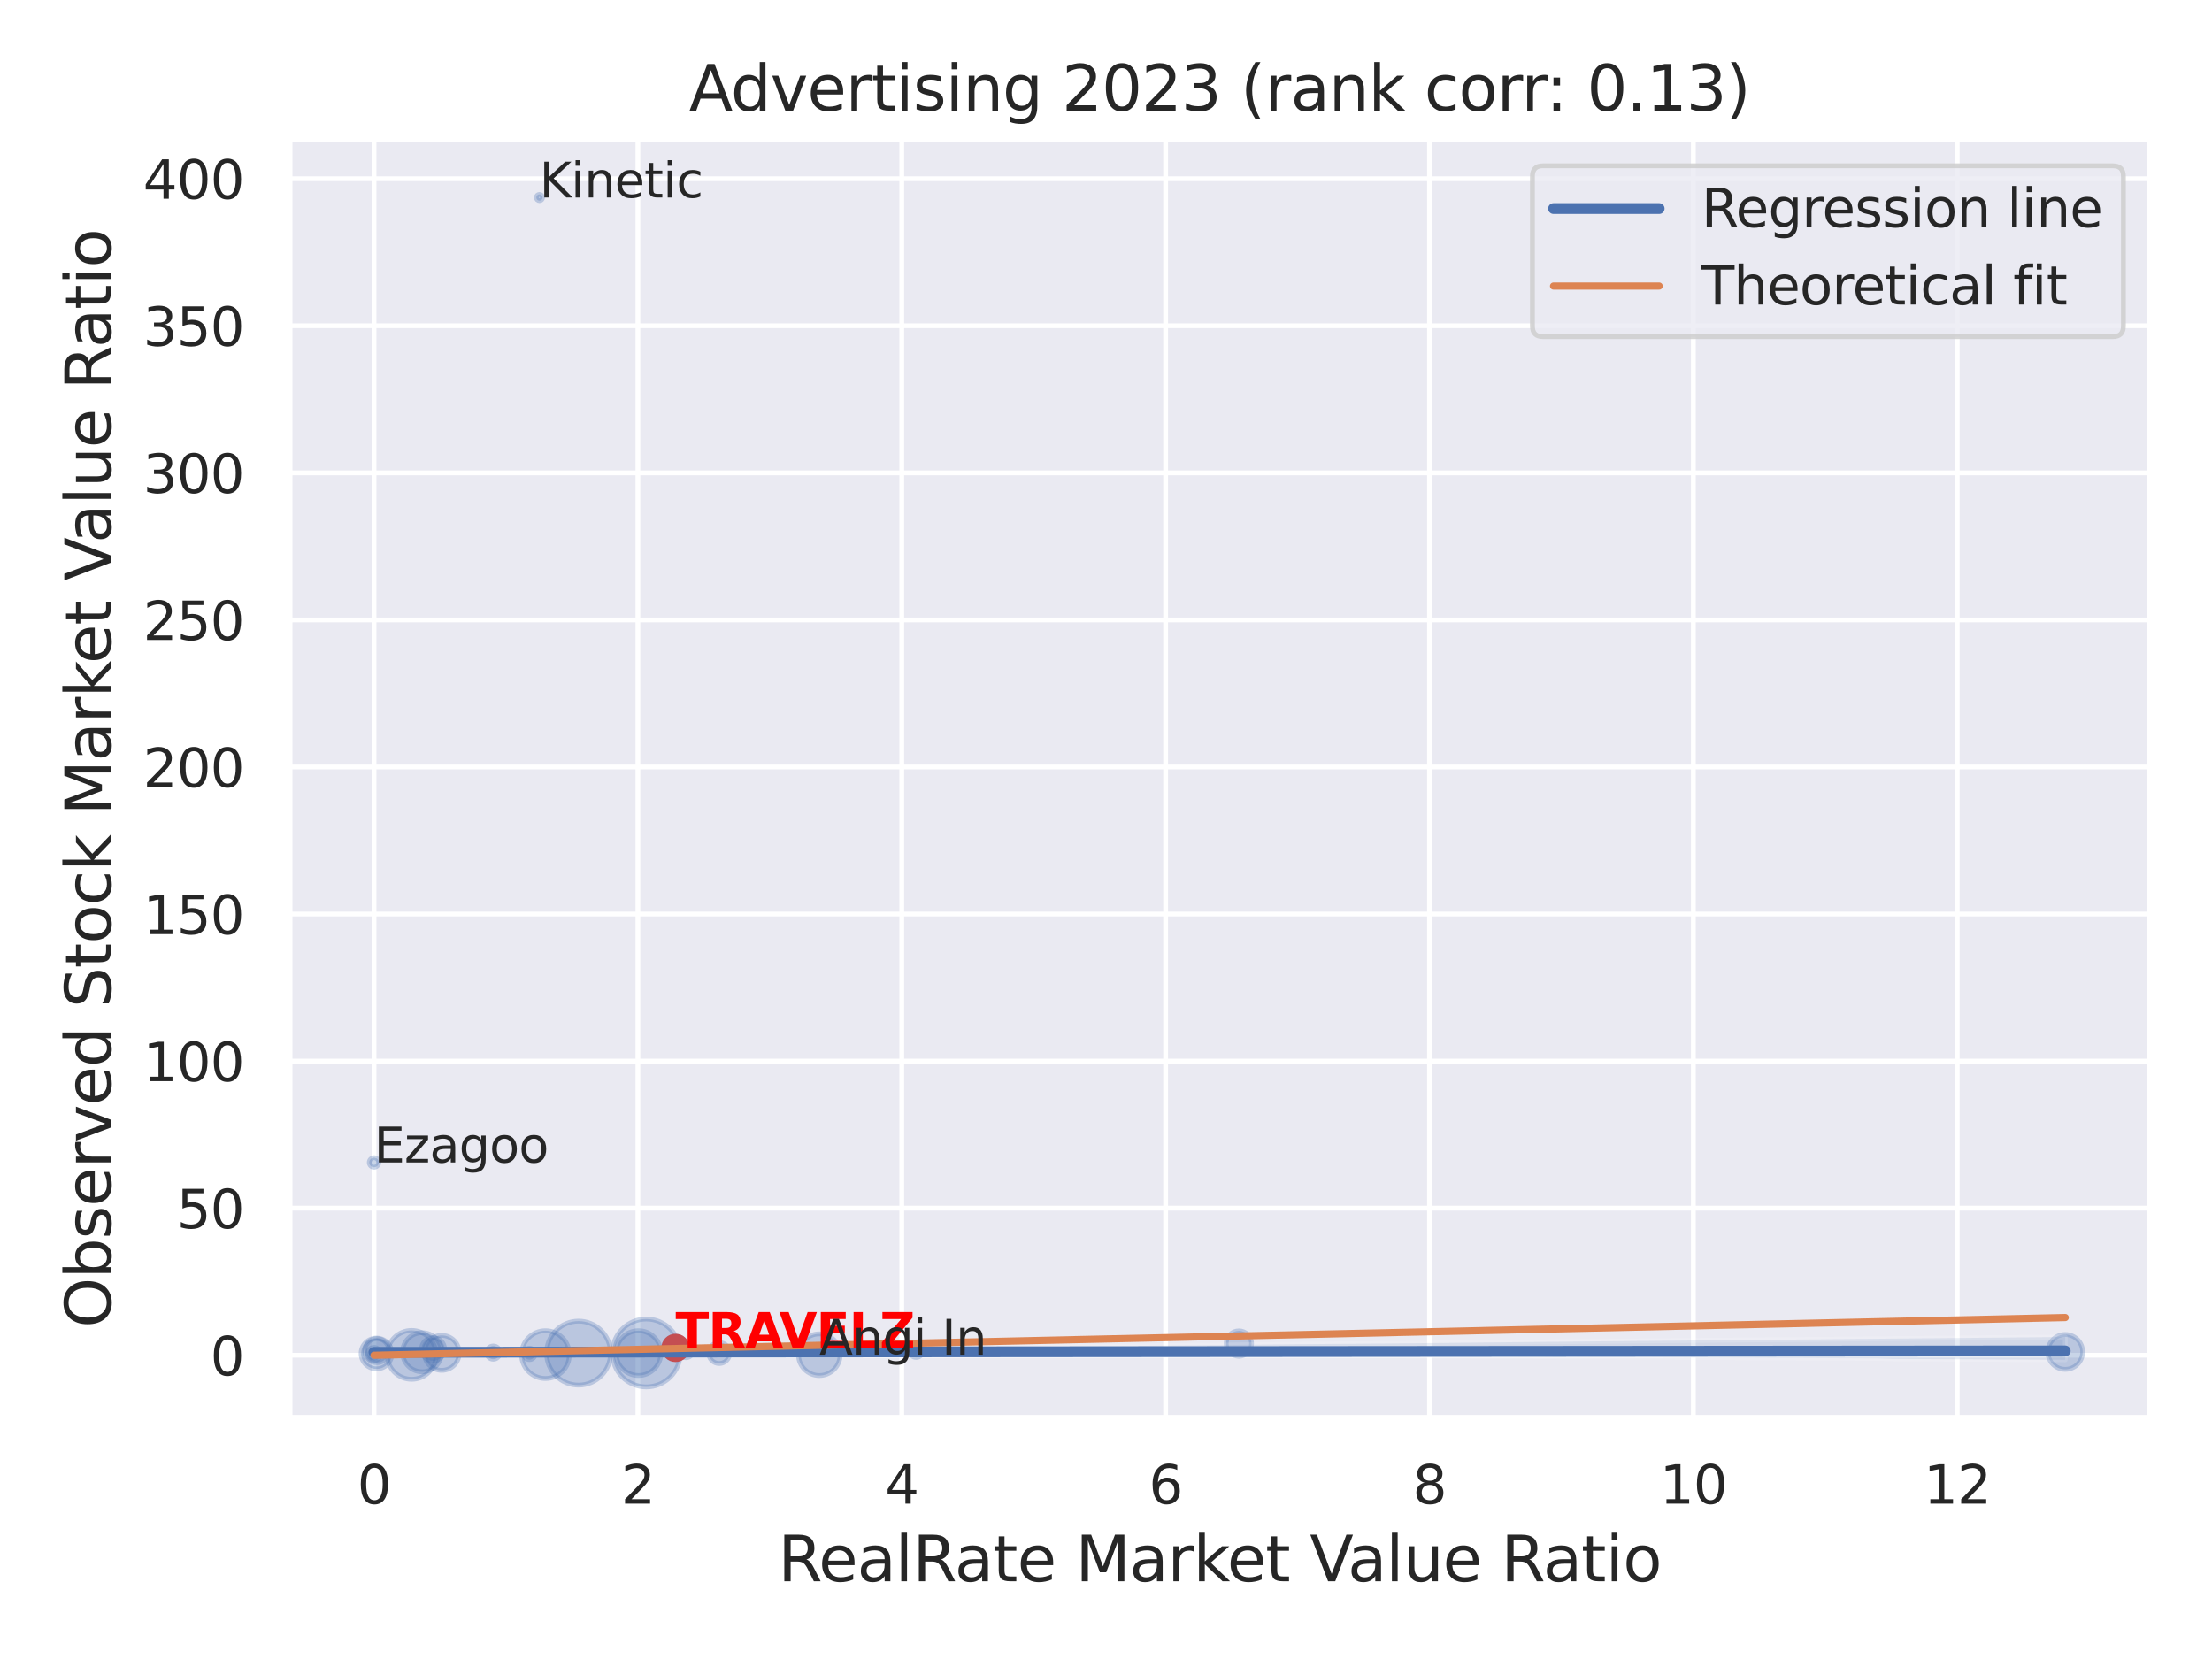 <?xml version="1.0" encoding="utf-8" standalone="no"?>
<!DOCTYPE svg PUBLIC "-//W3C//DTD SVG 1.1//EN"
  "http://www.w3.org/Graphics/SVG/1.1/DTD/svg11.dtd">
<svg xmlns:xlink="http://www.w3.org/1999/xlink" width="460.8pt" height="345.6pt" viewBox="0 0 460.8 345.6" xmlns="http://www.w3.org/2000/svg" version="1.1">
 <defs>
  <style type="text/css">*{stroke-linejoin: round; stroke-linecap: butt}</style>
 </defs>
 <g id="figure_1">
  <g id="patch_1">
   <path d="M 0 345.6 
L 460.8 345.6 
L 460.8 0 
L 0 0 
z
" style="fill: #ffffff"/>
  </g>
  <g id="axes_1">
   <g id="patch_2">
    <path d="M 60.3 295.38 
L 447.84 295.38 
L 447.84 29.04 
L 60.3 29.04 
z
" style="fill: #eaeaf2"/>
   </g>
   <g id="matplotlib.axis_1">
    <g id="xtick_1">
     <g id="line2d_1">
      <path d="M 77.915 295.38 
L 77.915 29.04 
" clip-path="url(#p6644c47c08)" style="fill: none; stroke: #ffffff; stroke-linecap: round"/>
     </g>
     <g id="text_1">
      <!-- 0 -->
      <g style="fill: #262626" transform="translate(74.416 313.238) scale(0.11 -0.11)">
       <defs>
        <path id="DejaVuSans-30" d="M 2034 4250 
Q 1547 4250 1301 3770 
Q 1056 3291 1056 2328 
Q 1056 1369 1301 889 
Q 1547 409 2034 409 
Q 2525 409 2770 889 
Q 3016 1369 3016 2328 
Q 3016 3291 2770 3770 
Q 2525 4250 2034 4250 
z
M 2034 4750 
Q 2819 4750 3233 4129 
Q 3647 3509 3647 2328 
Q 3647 1150 3233 529 
Q 2819 -91 2034 -91 
Q 1250 -91 836 529 
Q 422 1150 422 2328 
Q 422 3509 836 4129 
Q 1250 4750 2034 4750 
z
" transform="scale(0.016)"/>
       </defs>
       <use xlink:href="#DejaVuSans-30"/>
      </g>
     </g>
    </g>
    <g id="xtick_2">
     <g id="line2d_2">
      <path d="M 132.884 295.38 
L 132.884 29.04 
" clip-path="url(#p6644c47c08)" style="fill: none; stroke: #ffffff; stroke-linecap: round"/>
     </g>
     <g id="text_2">
      <!-- 2 -->
      <g style="fill: #262626" transform="translate(129.384 313.238) scale(0.11 -0.11)">
       <defs>
        <path id="DejaVuSans-32" d="M 1228 531 
L 3431 531 
L 3431 0 
L 469 0 
L 469 531 
Q 828 903 1448 1529 
Q 2069 2156 2228 2338 
Q 2531 2678 2651 2914 
Q 2772 3150 2772 3378 
Q 2772 3750 2511 3984 
Q 2250 4219 1831 4219 
Q 1534 4219 1204 4116 
Q 875 4013 500 3803 
L 500 4441 
Q 881 4594 1212 4672 
Q 1544 4750 1819 4750 
Q 2544 4750 2975 4387 
Q 3406 4025 3406 3419 
Q 3406 3131 3298 2873 
Q 3191 2616 2906 2266 
Q 2828 2175 2409 1742 
Q 1991 1309 1228 531 
z
" transform="scale(0.016)"/>
       </defs>
       <use xlink:href="#DejaVuSans-32"/>
      </g>
     </g>
    </g>
    <g id="xtick_3">
     <g id="line2d_3">
      <path d="M 187.852 295.38 
L 187.852 29.04 
" clip-path="url(#p6644c47c08)" style="fill: none; stroke: #ffffff; stroke-linecap: round"/>
     </g>
     <g id="text_3">
      <!-- 4 -->
      <g style="fill: #262626" transform="translate(184.353 313.238) scale(0.11 -0.11)">
       <defs>
        <path id="DejaVuSans-34" d="M 2419 4116 
L 825 1625 
L 2419 1625 
L 2419 4116 
z
M 2253 4666 
L 3047 4666 
L 3047 1625 
L 3713 1625 
L 3713 1100 
L 3047 1100 
L 3047 0 
L 2419 0 
L 2419 1100 
L 313 1100 
L 313 1709 
L 2253 4666 
z
" transform="scale(0.016)"/>
       </defs>
       <use xlink:href="#DejaVuSans-34"/>
      </g>
     </g>
    </g>
    <g id="xtick_4">
     <g id="line2d_4">
      <path d="M 242.82 295.38 
L 242.82 29.04 
" clip-path="url(#p6644c47c08)" style="fill: none; stroke: #ffffff; stroke-linecap: round"/>
     </g>
     <g id="text_4">
      <!-- 6 -->
      <g style="fill: #262626" transform="translate(239.321 313.238) scale(0.11 -0.11)">
       <defs>
        <path id="DejaVuSans-36" d="M 2113 2584 
Q 1688 2584 1439 2293 
Q 1191 2003 1191 1497 
Q 1191 994 1439 701 
Q 1688 409 2113 409 
Q 2538 409 2786 701 
Q 3034 994 3034 1497 
Q 3034 2003 2786 2293 
Q 2538 2584 2113 2584 
z
M 3366 4563 
L 3366 3988 
Q 3128 4100 2886 4159 
Q 2644 4219 2406 4219 
Q 1781 4219 1451 3797 
Q 1122 3375 1075 2522 
Q 1259 2794 1537 2939 
Q 1816 3084 2150 3084 
Q 2853 3084 3261 2657 
Q 3669 2231 3669 1497 
Q 3669 778 3244 343 
Q 2819 -91 2113 -91 
Q 1303 -91 875 529 
Q 447 1150 447 2328 
Q 447 3434 972 4092 
Q 1497 4750 2381 4750 
Q 2619 4750 2861 4703 
Q 3103 4656 3366 4563 
z
" transform="scale(0.016)"/>
       </defs>
       <use xlink:href="#DejaVuSans-36"/>
      </g>
     </g>
    </g>
    <g id="xtick_5">
     <g id="line2d_5">
      <path d="M 297.789 295.38 
L 297.789 29.04 
" clip-path="url(#p6644c47c08)" style="fill: none; stroke: #ffffff; stroke-linecap: round"/>
     </g>
     <g id="text_5">
      <!-- 8 -->
      <g style="fill: #262626" transform="translate(294.289 313.238) scale(0.11 -0.11)">
       <defs>
        <path id="DejaVuSans-38" d="M 2034 2216 
Q 1584 2216 1326 1975 
Q 1069 1734 1069 1313 
Q 1069 891 1326 650 
Q 1584 409 2034 409 
Q 2484 409 2743 651 
Q 3003 894 3003 1313 
Q 3003 1734 2745 1975 
Q 2488 2216 2034 2216 
z
M 1403 2484 
Q 997 2584 770 2862 
Q 544 3141 544 3541 
Q 544 4100 942 4425 
Q 1341 4750 2034 4750 
Q 2731 4750 3128 4425 
Q 3525 4100 3525 3541 
Q 3525 3141 3298 2862 
Q 3072 2584 2669 2484 
Q 3125 2378 3379 2068 
Q 3634 1759 3634 1313 
Q 3634 634 3220 271 
Q 2806 -91 2034 -91 
Q 1263 -91 848 271 
Q 434 634 434 1313 
Q 434 1759 690 2068 
Q 947 2378 1403 2484 
z
M 1172 3481 
Q 1172 3119 1398 2916 
Q 1625 2713 2034 2713 
Q 2441 2713 2670 2916 
Q 2900 3119 2900 3481 
Q 2900 3844 2670 4047 
Q 2441 4250 2034 4250 
Q 1625 4250 1398 4047 
Q 1172 3844 1172 3481 
z
" transform="scale(0.016)"/>
       </defs>
       <use xlink:href="#DejaVuSans-38"/>
      </g>
     </g>
    </g>
    <g id="xtick_6">
     <g id="line2d_6">
      <path d="M 352.757 295.38 
L 352.757 29.04 
" clip-path="url(#p6644c47c08)" style="fill: none; stroke: #ffffff; stroke-linecap: round"/>
     </g>
     <g id="text_6">
      <!-- 10 -->
      <g style="fill: #262626" transform="translate(345.758 313.238) scale(0.11 -0.11)">
       <defs>
        <path id="DejaVuSans-31" d="M 794 531 
L 1825 531 
L 1825 4091 
L 703 3866 
L 703 4441 
L 1819 4666 
L 2450 4666 
L 2450 531 
L 3481 531 
L 3481 0 
L 794 0 
L 794 531 
z
" transform="scale(0.016)"/>
       </defs>
       <use xlink:href="#DejaVuSans-31"/>
       <use xlink:href="#DejaVuSans-30" x="63.623"/>
      </g>
     </g>
    </g>
    <g id="xtick_7">
     <g id="line2d_7">
      <path d="M 407.725 295.38 
L 407.725 29.04 
" clip-path="url(#p6644c47c08)" style="fill: none; stroke: #ffffff; stroke-linecap: round"/>
     </g>
     <g id="text_7">
      <!-- 12 -->
      <g style="fill: #262626" transform="translate(400.726 313.238) scale(0.11 -0.11)">
       <use xlink:href="#DejaVuSans-31"/>
       <use xlink:href="#DejaVuSans-32" x="63.623"/>
      </g>
     </g>
    </g>
    <g id="text_8">
     <!-- RealRate Market Value Ratio -->
     <g style="fill: #262626" transform="translate(162.084 329.404) scale(0.13 -0.13)">
      <defs>
       <path id="DejaVuSans-52" d="M 2841 2188 
Q 3044 2119 3236 1894 
Q 3428 1669 3622 1275 
L 4263 0 
L 3584 0 
L 2988 1197 
Q 2756 1666 2539 1819 
Q 2322 1972 1947 1972 
L 1259 1972 
L 1259 0 
L 628 0 
L 628 4666 
L 2053 4666 
Q 2853 4666 3247 4331 
Q 3641 3997 3641 3322 
Q 3641 2881 3436 2590 
Q 3231 2300 2841 2188 
z
M 1259 4147 
L 1259 2491 
L 2053 2491 
Q 2509 2491 2742 2702 
Q 2975 2913 2975 3322 
Q 2975 3731 2742 3939 
Q 2509 4147 2053 4147 
L 1259 4147 
z
" transform="scale(0.016)"/>
       <path id="DejaVuSans-65" d="M 3597 1894 
L 3597 1613 
L 953 1613 
Q 991 1019 1311 708 
Q 1631 397 2203 397 
Q 2534 397 2845 478 
Q 3156 559 3463 722 
L 3463 178 
Q 3153 47 2828 -22 
Q 2503 -91 2169 -91 
Q 1331 -91 842 396 
Q 353 884 353 1716 
Q 353 2575 817 3079 
Q 1281 3584 2069 3584 
Q 2775 3584 3186 3129 
Q 3597 2675 3597 1894 
z
M 3022 2063 
Q 3016 2534 2758 2815 
Q 2500 3097 2075 3097 
Q 1594 3097 1305 2825 
Q 1016 2553 972 2059 
L 3022 2063 
z
" transform="scale(0.016)"/>
       <path id="DejaVuSans-61" d="M 2194 1759 
Q 1497 1759 1228 1600 
Q 959 1441 959 1056 
Q 959 750 1161 570 
Q 1363 391 1709 391 
Q 2188 391 2477 730 
Q 2766 1069 2766 1631 
L 2766 1759 
L 2194 1759 
z
M 3341 1997 
L 3341 0 
L 2766 0 
L 2766 531 
Q 2569 213 2275 61 
Q 1981 -91 1556 -91 
Q 1019 -91 701 211 
Q 384 513 384 1019 
Q 384 1609 779 1909 
Q 1175 2209 1959 2209 
L 2766 2209 
L 2766 2266 
Q 2766 2663 2505 2880 
Q 2244 3097 1772 3097 
Q 1472 3097 1187 3025 
Q 903 2953 641 2809 
L 641 3341 
Q 956 3463 1253 3523 
Q 1550 3584 1831 3584 
Q 2591 3584 2966 3190 
Q 3341 2797 3341 1997 
z
" transform="scale(0.016)"/>
       <path id="DejaVuSans-6c" d="M 603 4863 
L 1178 4863 
L 1178 0 
L 603 0 
L 603 4863 
z
" transform="scale(0.016)"/>
       <path id="DejaVuSans-74" d="M 1172 4494 
L 1172 3500 
L 2356 3500 
L 2356 3053 
L 1172 3053 
L 1172 1153 
Q 1172 725 1289 603 
Q 1406 481 1766 481 
L 2356 481 
L 2356 0 
L 1766 0 
Q 1100 0 847 248 
Q 594 497 594 1153 
L 594 3053 
L 172 3053 
L 172 3500 
L 594 3500 
L 594 4494 
L 1172 4494 
z
" transform="scale(0.016)"/>
       <path id="DejaVuSans-20" transform="scale(0.016)"/>
       <path id="DejaVuSans-4d" d="M 628 4666 
L 1569 4666 
L 2759 1491 
L 3956 4666 
L 4897 4666 
L 4897 0 
L 4281 0 
L 4281 4097 
L 3078 897 
L 2444 897 
L 1241 4097 
L 1241 0 
L 628 0 
L 628 4666 
z
" transform="scale(0.016)"/>
       <path id="DejaVuSans-72" d="M 2631 2963 
Q 2534 3019 2420 3045 
Q 2306 3072 2169 3072 
Q 1681 3072 1420 2755 
Q 1159 2438 1159 1844 
L 1159 0 
L 581 0 
L 581 3500 
L 1159 3500 
L 1159 2956 
Q 1341 3275 1631 3429 
Q 1922 3584 2338 3584 
Q 2397 3584 2469 3576 
Q 2541 3569 2628 3553 
L 2631 2963 
z
" transform="scale(0.016)"/>
       <path id="DejaVuSans-6b" d="M 581 4863 
L 1159 4863 
L 1159 1991 
L 2875 3500 
L 3609 3500 
L 1753 1863 
L 3688 0 
L 2938 0 
L 1159 1709 
L 1159 0 
L 581 0 
L 581 4863 
z
" transform="scale(0.016)"/>
       <path id="DejaVuSans-56" d="M 1831 0 
L 50 4666 
L 709 4666 
L 2188 738 
L 3669 4666 
L 4325 4666 
L 2547 0 
L 1831 0 
z
" transform="scale(0.016)"/>
       <path id="DejaVuSans-75" d="M 544 1381 
L 544 3500 
L 1119 3500 
L 1119 1403 
Q 1119 906 1312 657 
Q 1506 409 1894 409 
Q 2359 409 2629 706 
Q 2900 1003 2900 1516 
L 2900 3500 
L 3475 3500 
L 3475 0 
L 2900 0 
L 2900 538 
Q 2691 219 2414 64 
Q 2138 -91 1772 -91 
Q 1169 -91 856 284 
Q 544 659 544 1381 
z
M 1991 3584 
L 1991 3584 
z
" transform="scale(0.016)"/>
       <path id="DejaVuSans-69" d="M 603 3500 
L 1178 3500 
L 1178 0 
L 603 0 
L 603 3500 
z
M 603 4863 
L 1178 4863 
L 1178 4134 
L 603 4134 
L 603 4863 
z
" transform="scale(0.016)"/>
       <path id="DejaVuSans-6f" d="M 1959 3097 
Q 1497 3097 1228 2736 
Q 959 2375 959 1747 
Q 959 1119 1226 758 
Q 1494 397 1959 397 
Q 2419 397 2687 759 
Q 2956 1122 2956 1747 
Q 2956 2369 2687 2733 
Q 2419 3097 1959 3097 
z
M 1959 3584 
Q 2709 3584 3137 3096 
Q 3566 2609 3566 1747 
Q 3566 888 3137 398 
Q 2709 -91 1959 -91 
Q 1206 -91 779 398 
Q 353 888 353 1747 
Q 353 2609 779 3096 
Q 1206 3584 1959 3584 
z
" transform="scale(0.016)"/>
      </defs>
      <use xlink:href="#DejaVuSans-52"/>
      <use xlink:href="#DejaVuSans-65" x="64.982"/>
      <use xlink:href="#DejaVuSans-61" x="126.506"/>
      <use xlink:href="#DejaVuSans-6c" x="187.785"/>
      <use xlink:href="#DejaVuSans-52" x="215.568"/>
      <use xlink:href="#DejaVuSans-61" x="282.801"/>
      <use xlink:href="#DejaVuSans-74" x="344.08"/>
      <use xlink:href="#DejaVuSans-65" x="383.289"/>
      <use xlink:href="#DejaVuSans-20" x="444.812"/>
      <use xlink:href="#DejaVuSans-4d" x="476.6"/>
      <use xlink:href="#DejaVuSans-61" x="562.879"/>
      <use xlink:href="#DejaVuSans-72" x="624.158"/>
      <use xlink:href="#DejaVuSans-6b" x="665.271"/>
      <use xlink:href="#DejaVuSans-65" x="719.557"/>
      <use xlink:href="#DejaVuSans-74" x="781.08"/>
      <use xlink:href="#DejaVuSans-20" x="820.289"/>
      <use xlink:href="#DejaVuSans-56" x="852.076"/>
      <use xlink:href="#DejaVuSans-61" x="912.734"/>
      <use xlink:href="#DejaVuSans-6c" x="974.014"/>
      <use xlink:href="#DejaVuSans-75" x="1001.797"/>
      <use xlink:href="#DejaVuSans-65" x="1065.176"/>
      <use xlink:href="#DejaVuSans-20" x="1126.699"/>
      <use xlink:href="#DejaVuSans-52" x="1158.486"/>
      <use xlink:href="#DejaVuSans-61" x="1225.719"/>
      <use xlink:href="#DejaVuSans-74" x="1286.998"/>
      <use xlink:href="#DejaVuSans-69" x="1326.207"/>
      <use xlink:href="#DejaVuSans-6f" x="1353.99"/>
     </g>
    </g>
   </g>
   <g id="matplotlib.axis_2">
    <g id="ytick_1">
     <g id="line2d_8">
      <path d="M 60.3 282.323 
L 447.84 282.323 
" clip-path="url(#p6644c47c08)" style="fill: none; stroke: #ffffff; stroke-linecap: round"/>
     </g>
     <g id="text_9">
      <!-- 0 -->
      <g style="fill: #262626" transform="translate(43.801 286.502) scale(0.11 -0.11)">
       <use xlink:href="#DejaVuSans-30"/>
      </g>
     </g>
    </g>
    <g id="ytick_2">
     <g id="line2d_9">
      <path d="M 60.3 251.685 
L 447.84 251.685 
" clip-path="url(#p6644c47c08)" style="fill: none; stroke: #ffffff; stroke-linecap: round"/>
     </g>
     <g id="text_10">
      <!-- 50 -->
      <g style="fill: #262626" transform="translate(36.803 255.865) scale(0.11 -0.11)">
       <defs>
        <path id="DejaVuSans-35" d="M 691 4666 
L 3169 4666 
L 3169 4134 
L 1269 4134 
L 1269 2991 
Q 1406 3038 1543 3061 
Q 1681 3084 1819 3084 
Q 2600 3084 3056 2656 
Q 3513 2228 3513 1497 
Q 3513 744 3044 326 
Q 2575 -91 1722 -91 
Q 1428 -91 1123 -41 
Q 819 9 494 109 
L 494 744 
Q 775 591 1075 516 
Q 1375 441 1709 441 
Q 2250 441 2565 725 
Q 2881 1009 2881 1497 
Q 2881 1984 2565 2268 
Q 2250 2553 1709 2553 
Q 1456 2553 1204 2497 
Q 953 2441 691 2322 
L 691 4666 
z
" transform="scale(0.016)"/>
       </defs>
       <use xlink:href="#DejaVuSans-35"/>
       <use xlink:href="#DejaVuSans-30" x="63.623"/>
      </g>
     </g>
    </g>
    <g id="ytick_3">
     <g id="line2d_10">
      <path d="M 60.3 221.048 
L 447.84 221.048 
" clip-path="url(#p6644c47c08)" style="fill: none; stroke: #ffffff; stroke-linecap: round"/>
     </g>
     <g id="text_11">
      <!-- 100 -->
      <g style="fill: #262626" transform="translate(29.804 225.227) scale(0.11 -0.11)">
       <use xlink:href="#DejaVuSans-31"/>
       <use xlink:href="#DejaVuSans-30" x="63.623"/>
       <use xlink:href="#DejaVuSans-30" x="127.246"/>
      </g>
     </g>
    </g>
    <g id="ytick_4">
     <g id="line2d_11">
      <path d="M 60.3 190.411 
L 447.84 190.411 
" clip-path="url(#p6644c47c08)" style="fill: none; stroke: #ffffff; stroke-linecap: round"/>
     </g>
     <g id="text_12">
      <!-- 150 -->
      <g style="fill: #262626" transform="translate(29.804 194.59) scale(0.11 -0.11)">
       <use xlink:href="#DejaVuSans-31"/>
       <use xlink:href="#DejaVuSans-35" x="63.623"/>
       <use xlink:href="#DejaVuSans-30" x="127.246"/>
      </g>
     </g>
    </g>
    <g id="ytick_5">
     <g id="line2d_12">
      <path d="M 60.3 159.774 
L 447.84 159.774 
" clip-path="url(#p6644c47c08)" style="fill: none; stroke: #ffffff; stroke-linecap: round"/>
     </g>
     <g id="text_13">
      <!-- 200 -->
      <g style="fill: #262626" transform="translate(29.804 163.953) scale(0.11 -0.11)">
       <use xlink:href="#DejaVuSans-32"/>
       <use xlink:href="#DejaVuSans-30" x="63.623"/>
       <use xlink:href="#DejaVuSans-30" x="127.246"/>
      </g>
     </g>
    </g>
    <g id="ytick_6">
     <g id="line2d_13">
      <path d="M 60.3 129.137 
L 447.84 129.137 
" clip-path="url(#p6644c47c08)" style="fill: none; stroke: #ffffff; stroke-linecap: round"/>
     </g>
     <g id="text_14">
      <!-- 250 -->
      <g style="fill: #262626" transform="translate(29.804 133.316) scale(0.11 -0.11)">
       <use xlink:href="#DejaVuSans-32"/>
       <use xlink:href="#DejaVuSans-35" x="63.623"/>
       <use xlink:href="#DejaVuSans-30" x="127.246"/>
      </g>
     </g>
    </g>
    <g id="ytick_7">
     <g id="line2d_14">
      <path d="M 60.3 98.499 
L 447.84 98.499 
" clip-path="url(#p6644c47c08)" style="fill: none; stroke: #ffffff; stroke-linecap: round"/>
     </g>
     <g id="text_15">
      <!-- 300 -->
      <g style="fill: #262626" transform="translate(29.804 102.679) scale(0.11 -0.11)">
       <defs>
        <path id="DejaVuSans-33" d="M 2597 2516 
Q 3050 2419 3304 2112 
Q 3559 1806 3559 1356 
Q 3559 666 3084 287 
Q 2609 -91 1734 -91 
Q 1441 -91 1130 -33 
Q 819 25 488 141 
L 488 750 
Q 750 597 1062 519 
Q 1375 441 1716 441 
Q 2309 441 2620 675 
Q 2931 909 2931 1356 
Q 2931 1769 2642 2001 
Q 2353 2234 1838 2234 
L 1294 2234 
L 1294 2753 
L 1863 2753 
Q 2328 2753 2575 2939 
Q 2822 3125 2822 3475 
Q 2822 3834 2567 4026 
Q 2313 4219 1838 4219 
Q 1578 4219 1281 4162 
Q 984 4106 628 3988 
L 628 4550 
Q 988 4650 1302 4700 
Q 1616 4750 1894 4750 
Q 2613 4750 3031 4423 
Q 3450 4097 3450 3541 
Q 3450 3153 3228 2886 
Q 3006 2619 2597 2516 
z
" transform="scale(0.016)"/>
       </defs>
       <use xlink:href="#DejaVuSans-33"/>
       <use xlink:href="#DejaVuSans-30" x="63.623"/>
       <use xlink:href="#DejaVuSans-30" x="127.246"/>
      </g>
     </g>
    </g>
    <g id="ytick_8">
     <g id="line2d_15">
      <path d="M 60.3 67.862 
L 447.84 67.862 
" clip-path="url(#p6644c47c08)" style="fill: none; stroke: #ffffff; stroke-linecap: round"/>
     </g>
     <g id="text_16">
      <!-- 350 -->
      <g style="fill: #262626" transform="translate(29.804 72.041) scale(0.11 -0.11)">
       <use xlink:href="#DejaVuSans-33"/>
       <use xlink:href="#DejaVuSans-35" x="63.623"/>
       <use xlink:href="#DejaVuSans-30" x="127.246"/>
      </g>
     </g>
    </g>
    <g id="ytick_9">
     <g id="line2d_16">
      <path d="M 60.3 37.225 
L 447.84 37.225 
" clip-path="url(#p6644c47c08)" style="fill: none; stroke: #ffffff; stroke-linecap: round"/>
     </g>
     <g id="text_17">
      <!-- 400 -->
      <g style="fill: #262626" transform="translate(29.804 41.404) scale(0.11 -0.11)">
       <use xlink:href="#DejaVuSans-34"/>
       <use xlink:href="#DejaVuSans-30" x="63.623"/>
       <use xlink:href="#DejaVuSans-30" x="127.246"/>
      </g>
     </g>
    </g>
    <g id="text_18">
     <!-- Observed Stock Market Value Ratio -->
     <g style="fill: #262626" transform="translate(23.1 276.612) rotate(-90) scale(0.13 -0.13)">
      <defs>
       <path id="DejaVuSans-4f" d="M 2522 4238 
Q 1834 4238 1429 3725 
Q 1025 3213 1025 2328 
Q 1025 1447 1429 934 
Q 1834 422 2522 422 
Q 3209 422 3611 934 
Q 4013 1447 4013 2328 
Q 4013 3213 3611 3725 
Q 3209 4238 2522 4238 
z
M 2522 4750 
Q 3503 4750 4090 4092 
Q 4678 3434 4678 2328 
Q 4678 1225 4090 567 
Q 3503 -91 2522 -91 
Q 1538 -91 948 565 
Q 359 1222 359 2328 
Q 359 3434 948 4092 
Q 1538 4750 2522 4750 
z
" transform="scale(0.016)"/>
       <path id="DejaVuSans-62" d="M 3116 1747 
Q 3116 2381 2855 2742 
Q 2594 3103 2138 3103 
Q 1681 3103 1420 2742 
Q 1159 2381 1159 1747 
Q 1159 1113 1420 752 
Q 1681 391 2138 391 
Q 2594 391 2855 752 
Q 3116 1113 3116 1747 
z
M 1159 2969 
Q 1341 3281 1617 3432 
Q 1894 3584 2278 3584 
Q 2916 3584 3314 3078 
Q 3713 2572 3713 1747 
Q 3713 922 3314 415 
Q 2916 -91 2278 -91 
Q 1894 -91 1617 61 
Q 1341 213 1159 525 
L 1159 0 
L 581 0 
L 581 4863 
L 1159 4863 
L 1159 2969 
z
" transform="scale(0.016)"/>
       <path id="DejaVuSans-73" d="M 2834 3397 
L 2834 2853 
Q 2591 2978 2328 3040 
Q 2066 3103 1784 3103 
Q 1356 3103 1142 2972 
Q 928 2841 928 2578 
Q 928 2378 1081 2264 
Q 1234 2150 1697 2047 
L 1894 2003 
Q 2506 1872 2764 1633 
Q 3022 1394 3022 966 
Q 3022 478 2636 193 
Q 2250 -91 1575 -91 
Q 1294 -91 989 -36 
Q 684 19 347 128 
L 347 722 
Q 666 556 975 473 
Q 1284 391 1588 391 
Q 1994 391 2212 530 
Q 2431 669 2431 922 
Q 2431 1156 2273 1281 
Q 2116 1406 1581 1522 
L 1381 1569 
Q 847 1681 609 1914 
Q 372 2147 372 2553 
Q 372 3047 722 3315 
Q 1072 3584 1716 3584 
Q 2034 3584 2315 3537 
Q 2597 3491 2834 3397 
z
" transform="scale(0.016)"/>
       <path id="DejaVuSans-76" d="M 191 3500 
L 800 3500 
L 1894 563 
L 2988 3500 
L 3597 3500 
L 2284 0 
L 1503 0 
L 191 3500 
z
" transform="scale(0.016)"/>
       <path id="DejaVuSans-64" d="M 2906 2969 
L 2906 4863 
L 3481 4863 
L 3481 0 
L 2906 0 
L 2906 525 
Q 2725 213 2448 61 
Q 2172 -91 1784 -91 
Q 1150 -91 751 415 
Q 353 922 353 1747 
Q 353 2572 751 3078 
Q 1150 3584 1784 3584 
Q 2172 3584 2448 3432 
Q 2725 3281 2906 2969 
z
M 947 1747 
Q 947 1113 1208 752 
Q 1469 391 1925 391 
Q 2381 391 2643 752 
Q 2906 1113 2906 1747 
Q 2906 2381 2643 2742 
Q 2381 3103 1925 3103 
Q 1469 3103 1208 2742 
Q 947 2381 947 1747 
z
" transform="scale(0.016)"/>
       <path id="DejaVuSans-53" d="M 3425 4513 
L 3425 3897 
Q 3066 4069 2747 4153 
Q 2428 4238 2131 4238 
Q 1616 4238 1336 4038 
Q 1056 3838 1056 3469 
Q 1056 3159 1242 3001 
Q 1428 2844 1947 2747 
L 2328 2669 
Q 3034 2534 3370 2195 
Q 3706 1856 3706 1288 
Q 3706 609 3251 259 
Q 2797 -91 1919 -91 
Q 1588 -91 1214 -16 
Q 841 59 441 206 
L 441 856 
Q 825 641 1194 531 
Q 1563 422 1919 422 
Q 2459 422 2753 634 
Q 3047 847 3047 1241 
Q 3047 1584 2836 1778 
Q 2625 1972 2144 2069 
L 1759 2144 
Q 1053 2284 737 2584 
Q 422 2884 422 3419 
Q 422 4038 858 4394 
Q 1294 4750 2059 4750 
Q 2388 4750 2728 4690 
Q 3069 4631 3425 4513 
z
" transform="scale(0.016)"/>
       <path id="DejaVuSans-63" d="M 3122 3366 
L 3122 2828 
Q 2878 2963 2633 3030 
Q 2388 3097 2138 3097 
Q 1578 3097 1268 2742 
Q 959 2388 959 1747 
Q 959 1106 1268 751 
Q 1578 397 2138 397 
Q 2388 397 2633 464 
Q 2878 531 3122 666 
L 3122 134 
Q 2881 22 2623 -34 
Q 2366 -91 2075 -91 
Q 1284 -91 818 406 
Q 353 903 353 1747 
Q 353 2603 823 3093 
Q 1294 3584 2113 3584 
Q 2378 3584 2631 3529 
Q 2884 3475 3122 3366 
z
" transform="scale(0.016)"/>
      </defs>
      <use xlink:href="#DejaVuSans-4f"/>
      <use xlink:href="#DejaVuSans-62" x="78.711"/>
      <use xlink:href="#DejaVuSans-73" x="142.188"/>
      <use xlink:href="#DejaVuSans-65" x="194.287"/>
      <use xlink:href="#DejaVuSans-72" x="255.811"/>
      <use xlink:href="#DejaVuSans-76" x="296.924"/>
      <use xlink:href="#DejaVuSans-65" x="356.104"/>
      <use xlink:href="#DejaVuSans-64" x="417.627"/>
      <use xlink:href="#DejaVuSans-20" x="481.104"/>
      <use xlink:href="#DejaVuSans-53" x="512.891"/>
      <use xlink:href="#DejaVuSans-74" x="576.367"/>
      <use xlink:href="#DejaVuSans-6f" x="615.576"/>
      <use xlink:href="#DejaVuSans-63" x="676.758"/>
      <use xlink:href="#DejaVuSans-6b" x="731.738"/>
      <use xlink:href="#DejaVuSans-20" x="789.648"/>
      <use xlink:href="#DejaVuSans-4d" x="821.436"/>
      <use xlink:href="#DejaVuSans-61" x="907.715"/>
      <use xlink:href="#DejaVuSans-72" x="968.994"/>
      <use xlink:href="#DejaVuSans-6b" x="1010.107"/>
      <use xlink:href="#DejaVuSans-65" x="1064.393"/>
      <use xlink:href="#DejaVuSans-74" x="1125.916"/>
      <use xlink:href="#DejaVuSans-20" x="1165.125"/>
      <use xlink:href="#DejaVuSans-56" x="1196.912"/>
      <use xlink:href="#DejaVuSans-61" x="1257.57"/>
      <use xlink:href="#DejaVuSans-6c" x="1318.85"/>
      <use xlink:href="#DejaVuSans-75" x="1346.633"/>
      <use xlink:href="#DejaVuSans-65" x="1410.012"/>
      <use xlink:href="#DejaVuSans-20" x="1471.535"/>
      <use xlink:href="#DejaVuSans-52" x="1503.322"/>
      <use xlink:href="#DejaVuSans-61" x="1570.555"/>
      <use xlink:href="#DejaVuSans-74" x="1631.834"/>
      <use xlink:href="#DejaVuSans-69" x="1671.043"/>
      <use xlink:href="#DejaVuSans-6f" x="1698.826"/>
     </g>
    </g>
   </g>
   <g id="PathCollection_1">
    <path d="M 134.638 288.919 
C 136.513 288.919 138.312 288.174 139.638 286.848 
C 140.964 285.522 141.709 283.724 141.709 281.848 
C 141.709 279.973 140.964 278.174 139.638 276.848 
C 138.312 275.522 136.513 274.777 134.638 274.777 
C 132.763 274.777 130.964 275.522 129.638 276.848 
C 128.312 278.174 127.567 279.973 127.567 281.848 
C 127.567 283.724 128.312 285.522 129.638 286.848 
C 130.964 288.174 132.763 288.919 134.638 288.919 
z
" clip-path="url(#p6644c47c08)" style="fill: #4c72b0; fill-opacity: 0.3; stroke: #4c72b0; stroke-opacity: 0.3"/>
    <path d="M 120.526 288.546 
C 122.294 288.546 123.989 287.843 125.239 286.593 
C 126.489 285.343 127.192 283.648 127.192 281.88 
C 127.192 280.112 126.489 278.416 125.239 277.166 
C 123.989 275.916 122.294 275.214 120.526 275.214 
C 118.758 275.214 117.062 275.916 115.812 277.166 
C 114.562 278.416 113.86 280.112 113.86 281.88 
C 113.86 283.648 114.562 285.343 115.812 286.593 
C 117.062 287.843 118.758 288.546 120.526 288.546 
z
" clip-path="url(#p6644c47c08)" style="fill: #4c72b0; fill-opacity: 0.3; stroke: #4c72b0; stroke-opacity: 0.3"/>
    <path d="M 90.211 283.486 
C 90.85 283.486 91.464 283.231 91.917 282.779 
C 92.369 282.326 92.624 281.712 92.624 281.072 
C 92.624 280.433 92.369 279.819 91.917 279.366 
C 91.464 278.914 90.85 278.659 90.211 278.659 
C 89.571 278.659 88.957 278.914 88.504 279.366 
C 88.052 279.819 87.797 280.433 87.797 281.072 
C 87.797 281.712 88.052 282.326 88.504 282.779 
C 88.957 283.231 89.571 283.486 90.211 283.486 
z
" clip-path="url(#p6644c47c08)" style="fill: #4c72b0; fill-opacity: 0.3; stroke: #4c72b0; stroke-opacity: 0.3"/>
    <path d="M 102.761 283.149 
C 103.127 283.149 103.478 283.003 103.737 282.744 
C 103.995 282.486 104.141 282.135 104.141 281.769 
C 104.141 281.403 103.995 281.052 103.737 280.793 
C 103.478 280.534 103.127 280.389 102.761 280.389 
C 102.395 280.389 102.044 280.534 101.785 280.793 
C 101.527 281.052 101.381 281.403 101.381 281.769 
C 101.381 282.135 101.527 282.486 101.785 282.744 
C 102.044 283.003 102.395 283.149 102.761 283.149 
z
" clip-path="url(#p6644c47c08)" style="fill: #4c72b0; fill-opacity: 0.3; stroke: #4c72b0; stroke-opacity: 0.3"/>
    <path d="M 113.628 287.167 
C 114.949 287.167 116.216 286.642 117.15 285.708 
C 118.084 284.774 118.609 283.507 118.609 282.187 
C 118.609 280.866 118.084 279.599 117.15 278.665 
C 116.216 277.731 114.949 277.206 113.628 277.206 
C 112.307 277.206 111.04 277.731 110.106 278.665 
C 109.172 279.599 108.647 280.866 108.647 282.187 
C 108.647 283.507 109.172 284.774 110.106 285.708 
C 111.04 286.642 112.307 287.167 113.628 287.167 
z
" clip-path="url(#p6644c47c08)" style="fill: #4c72b0; fill-opacity: 0.3; stroke: #4c72b0; stroke-opacity: 0.3"/>
    <path d="M 77.915 283.413 
C 78.275 283.413 78.62 283.271 78.874 283.016 
C 79.129 282.762 79.272 282.417 79.272 282.057 
C 79.272 281.698 79.129 281.353 78.874 281.098 
C 78.62 280.844 78.275 280.701 77.915 280.701 
C 77.556 280.701 77.211 280.844 76.956 281.098 
C 76.702 281.353 76.559 281.698 76.559 282.057 
C 76.559 282.417 76.702 282.762 76.956 283.016 
C 77.211 283.271 77.556 283.413 77.915 283.413 
z
" clip-path="url(#p6644c47c08)" style="fill: #4c72b0; fill-opacity: 0.3; stroke: #4c72b0; stroke-opacity: 0.3"/>
    <path d="M 190.864 282.776 
C 191.228 282.776 191.577 282.631 191.834 282.374 
C 192.091 282.117 192.235 281.768 192.235 281.405 
C 192.235 281.041 192.091 280.692 191.834 280.435 
C 191.577 280.178 191.228 280.034 190.864 280.034 
C 190.5 280.034 190.152 280.178 189.895 280.435 
C 189.637 280.692 189.493 281.041 189.493 281.405 
C 189.493 281.768 189.637 282.117 189.895 282.374 
C 190.152 282.631 190.5 282.776 190.864 282.776 
z
" clip-path="url(#p6644c47c08)" style="fill: #4c72b0; fill-opacity: 0.3; stroke: #4c72b0; stroke-opacity: 0.3"/>
    <path d="M 140.72 283.237 
C 141.369 283.237 141.992 282.979 142.45 282.52 
C 142.909 282.061 143.167 281.439 143.167 280.79 
C 143.167 280.141 142.909 279.519 142.45 279.06 
C 141.992 278.601 141.369 278.343 140.72 278.343 
C 140.071 278.343 139.449 278.601 138.99 279.06 
C 138.531 279.519 138.273 280.141 138.273 280.79 
C 138.273 281.439 138.531 282.061 138.99 282.52 
C 139.449 282.979 140.071 283.237 140.72 283.237 
z
" clip-path="url(#p6644c47c08)" style="fill: #4c72b0; fill-opacity: 0.3; stroke: #4c72b0; stroke-opacity: 0.3"/>
    <path d="M 85.749 287.329 
C 87.099 287.329 88.394 286.793 89.348 285.838 
C 90.303 284.884 90.839 283.589 90.839 282.239 
C 90.839 280.889 90.303 279.594 89.348 278.639 
C 88.394 277.685 87.099 277.148 85.749 277.148 
C 84.399 277.148 83.104 277.685 82.15 278.639 
C 81.195 279.594 80.659 280.889 80.659 282.239 
C 80.659 283.589 81.195 284.884 82.15 285.838 
C 83.104 286.793 84.399 287.329 85.749 287.329 
z
" clip-path="url(#p6644c47c08)" style="fill: #4c72b0; fill-opacity: 0.3; stroke: #4c72b0; stroke-opacity: 0.3"/>
    <path d="M 110.298 283.229 
C 110.614 283.229 110.918 283.103 111.142 282.879 
C 111.366 282.656 111.491 282.352 111.491 282.035 
C 111.491 281.719 111.366 281.415 111.142 281.191 
C 110.918 280.967 110.614 280.842 110.298 280.842 
C 109.981 280.842 109.677 280.967 109.453 281.191 
C 109.23 281.415 109.104 281.719 109.104 282.035 
C 109.104 282.352 109.23 282.656 109.453 282.879 
C 109.677 283.103 109.981 283.229 110.298 283.229 
z
" clip-path="url(#p6644c47c08)" style="fill: #4c72b0; fill-opacity: 0.3; stroke: #4c72b0; stroke-opacity: 0.3"/>
    <path d="M 430.225 285.262 
C 431.188 285.262 432.112 284.879 432.793 284.198 
C 433.474 283.517 433.857 282.593 433.857 281.63 
C 433.857 280.666 433.474 279.742 432.793 279.061 
C 432.112 278.38 431.188 277.997 430.225 277.997 
C 429.261 277.997 428.337 278.38 427.656 279.061 
C 426.975 279.742 426.592 280.666 426.592 281.63 
C 426.592 282.593 426.975 283.517 427.656 284.198 
C 428.337 284.879 429.261 285.262 430.225 285.262 
z
" clip-path="url(#p6644c47c08)" style="fill: #4c72b0; fill-opacity: 0.3; stroke: #4c72b0; stroke-opacity: 0.3"/>
    <path d="M 258.08 282.528 
C 258.781 282.528 259.454 282.249 259.949 281.753 
C 260.445 281.258 260.724 280.585 260.724 279.884 
C 260.724 279.183 260.445 278.51 259.949 278.014 
C 259.454 277.519 258.781 277.24 258.08 277.24 
C 257.379 277.24 256.706 277.519 256.21 278.014 
C 255.714 278.51 255.436 279.183 255.436 279.884 
C 255.436 280.585 255.714 281.258 256.21 281.753 
C 256.706 282.249 257.379 282.528 258.08 282.528 
z
" clip-path="url(#p6644c47c08)" style="fill: #4c72b0; fill-opacity: 0.3; stroke: #4c72b0; stroke-opacity: 0.3"/>
    <path d="M 78.435 285.164 
C 79.286 285.164 80.102 284.826 80.704 284.224 
C 81.305 283.622 81.644 282.806 81.644 281.955 
C 81.644 281.104 81.305 280.288 80.704 279.686 
C 80.102 279.084 79.286 278.746 78.435 278.746 
C 77.584 278.746 76.768 279.084 76.166 279.686 
C 75.564 280.288 75.226 281.104 75.226 281.955 
C 75.226 282.806 75.564 283.622 76.166 284.224 
C 76.768 284.826 77.584 285.164 78.435 285.164 
z
" clip-path="url(#p6644c47c08)" style="fill: #4c72b0; fill-opacity: 0.3; stroke: #4c72b0; stroke-opacity: 0.3"/>
    <path d="M 92.026 285.468 
C 92.991 285.468 93.917 285.084 94.6 284.402 
C 95.283 283.719 95.666 282.793 95.666 281.827 
C 95.666 280.862 95.283 279.936 94.6 279.253 
C 93.917 278.57 92.991 278.186 92.026 278.186 
C 91.06 278.186 90.134 278.57 89.451 279.253 
C 88.768 279.936 88.385 280.862 88.385 281.827 
C 88.385 282.793 88.768 283.719 89.451 284.402 
C 90.134 285.084 91.06 285.468 92.026 285.468 
z
" clip-path="url(#p6644c47c08)" style="fill: #4c72b0; fill-opacity: 0.3; stroke: #4c72b0; stroke-opacity: 0.3"/>
    <path d="M 149.825 284.047 
C 150.405 284.047 150.961 283.816 151.371 283.406 
C 151.781 282.996 152.012 282.44 152.012 281.86 
C 152.012 281.28 151.781 280.723 151.371 280.313 
C 150.961 279.903 150.405 279.673 149.825 279.673 
C 149.245 279.673 148.688 279.903 148.278 280.313 
C 147.868 280.723 147.638 281.28 147.638 281.86 
C 147.638 282.44 147.868 282.996 148.278 283.406 
C 148.688 283.816 149.245 284.047 149.825 284.047 
z
" clip-path="url(#p6644c47c08)" style="fill: #4c72b0; fill-opacity: 0.3; stroke: #4c72b0; stroke-opacity: 0.3"/>
    <path d="M 78.501 283.86 
C 79.166 283.86 79.804 283.596 80.274 283.126 
C 80.744 282.656 81.008 282.018 81.008 281.353 
C 81.008 280.689 80.744 280.051 80.274 279.581 
C 79.804 279.111 79.166 278.846 78.501 278.846 
C 77.837 278.846 77.199 279.111 76.729 279.581 
C 76.259 280.051 75.994 280.689 75.994 281.353 
C 75.994 282.018 76.259 282.656 76.729 283.126 
C 77.199 283.596 77.837 283.86 78.501 283.86 
z
" clip-path="url(#p6644c47c08)" style="fill: #4c72b0; fill-opacity: 0.3; stroke: #4c72b0; stroke-opacity: 0.3"/>
    <path d="M 87.929 285.765 
C 89.009 285.765 90.045 285.336 90.808 284.573 
C 91.572 283.809 92.001 282.773 92.001 281.693 
C 92.001 280.613 91.572 279.577 90.808 278.813 
C 90.045 278.05 89.009 277.62 87.929 277.62 
C 86.849 277.62 85.813 278.05 85.049 278.813 
C 84.286 279.577 83.856 280.613 83.856 281.693 
C 83.856 282.773 84.286 283.809 85.049 284.573 
C 85.813 285.336 86.849 285.765 87.929 285.765 
z
" clip-path="url(#p6644c47c08)" style="fill: #4c72b0; fill-opacity: 0.3; stroke: #4c72b0; stroke-opacity: 0.3"/>
    <path d="M 133.006 286.541 
C 134.244 286.541 135.431 286.049 136.307 285.173 
C 137.182 284.298 137.674 283.111 137.674 281.873 
C 137.674 280.635 137.182 279.448 136.307 278.573 
C 135.431 277.697 134.244 277.205 133.006 277.205 
C 131.768 277.205 130.581 277.697 129.706 278.573 
C 128.831 279.448 128.339 280.635 128.339 281.873 
C 128.339 283.111 128.831 284.298 129.706 285.173 
C 130.581 286.049 131.768 286.541 133.006 286.541 
z
" clip-path="url(#p6644c47c08)" style="fill: #4c72b0; fill-opacity: 0.3; stroke: #4c72b0; stroke-opacity: 0.3"/>
    <path d="M 142.921 282.832 
C 143.297 282.832 143.657 282.683 143.923 282.417 
C 144.189 282.151 144.338 281.791 144.338 281.415 
C 144.338 281.039 144.189 280.679 143.923 280.413 
C 143.657 280.147 143.297 279.998 142.921 279.998 
C 142.545 279.998 142.185 280.147 141.919 280.413 
C 141.653 280.679 141.504 281.039 141.504 281.415 
C 141.504 281.791 141.653 282.151 141.919 282.417 
C 142.185 282.683 142.545 282.832 142.921 282.832 
z
" clip-path="url(#p6644c47c08)" style="fill: #4c72b0; fill-opacity: 0.3; stroke: #4c72b0; stroke-opacity: 0.3"/>
    <path d="M 112.377 41.802 
C 112.551 41.802 112.718 41.733 112.84 41.61 
C 112.963 41.487 113.033 41.32 113.033 41.146 
C 113.033 40.972 112.963 40.806 112.84 40.683 
C 112.718 40.56 112.551 40.491 112.377 40.491 
C 112.203 40.491 112.036 40.56 111.913 40.683 
C 111.79 40.806 111.721 40.972 111.721 41.146 
C 111.721 41.32 111.79 41.487 111.913 41.61 
C 112.036 41.733 112.203 41.802 112.377 41.802 
z
" clip-path="url(#p6644c47c08)" style="fill: #4c72b0; fill-opacity: 0.3; stroke: #4c72b0; stroke-opacity: 0.3"/>
    <path d="M 170.679 286.55 
C 171.83 286.55 172.935 286.092 173.75 285.278 
C 174.564 284.463 175.022 283.359 175.022 282.207 
C 175.022 281.055 174.564 279.95 173.75 279.136 
C 172.935 278.322 171.83 277.864 170.679 277.864 
C 169.527 277.864 168.422 278.322 167.608 279.136 
C 166.793 279.95 166.336 281.055 166.336 282.207 
C 166.336 283.359 166.793 284.463 167.608 285.278 
C 168.422 286.092 169.527 286.55 170.679 286.55 
z
" clip-path="url(#p6644c47c08)" style="fill: #4c72b0; fill-opacity: 0.3; stroke: #4c72b0; stroke-opacity: 0.3"/>
    <path d="M 77.915 243.152 
C 78.179 243.152 78.431 243.048 78.617 242.862 
C 78.804 242.675 78.908 242.423 78.908 242.16 
C 78.908 241.896 78.804 241.644 78.617 241.458 
C 78.431 241.272 78.179 241.167 77.915 241.167 
C 77.652 241.167 77.4 241.272 77.214 241.458 
C 77.027 241.644 76.923 241.896 76.923 242.16 
C 76.923 242.423 77.027 242.675 77.214 242.862 
C 77.4 243.048 77.652 243.152 77.915 243.152 
z
" clip-path="url(#p6644c47c08)" style="fill: #4c72b0; fill-opacity: 0.3; stroke: #4c72b0; stroke-opacity: 0.3"/>
   </g>
   <g id="PolyCollection_1">
    <defs>
     <path id="m7d2172dd65" d="M 77.915 -64.499 
L 77.915 -63.509 
L 81.474 -63.538 
L 85.033 -63.571 
L 88.591 -63.602 
L 92.15 -63.622 
L 95.709 -63.643 
L 99.268 -63.66 
L 102.826 -63.668 
L 106.385 -63.683 
L 109.944 -63.689 
L 113.502 -63.703 
L 117.061 -63.708 
L 120.62 -63.711 
L 124.178 -63.714 
L 127.737 -63.709 
L 131.296 -63.71 
L 134.854 -63.713 
L 138.413 -63.716 
L 141.972 -63.714 
L 145.53 -63.711 
L 149.089 -63.702 
L 152.648 -63.701 
L 156.206 -63.697 
L 159.765 -63.693 
L 163.324 -63.678 
L 166.882 -63.669 
L 170.441 -63.663 
L 174 -63.649 
L 177.558 -63.626 
L 181.117 -63.618 
L 184.676 -63.609 
L 188.234 -63.598 
L 191.793 -63.583 
L 195.352 -63.57 
L 198.91 -63.557 
L 202.469 -63.544 
L 206.028 -63.531 
L 209.587 -63.516 
L 213.145 -63.497 
L 216.704 -63.479 
L 220.263 -63.462 
L 223.821 -63.445 
L 227.38 -63.427 
L 230.939 -63.41 
L 234.497 -63.392 
L 238.056 -63.375 
L 241.615 -63.357 
L 245.173 -63.34 
L 248.732 -63.327 
L 252.291 -63.315 
L 255.849 -63.304 
L 259.408 -63.291 
L 262.967 -63.278 
L 266.525 -63.267 
L 270.084 -63.242 
L 273.643 -63.225 
L 277.201 -63.209 
L 280.76 -63.193 
L 284.319 -63.177 
L 287.877 -63.161 
L 291.436 -63.144 
L 294.995 -63.128 
L 298.553 -63.112 
L 302.112 -63.096 
L 305.671 -63.08 
L 309.23 -63.063 
L 312.788 -63.047 
L 316.347 -63.031 
L 319.906 -63.013 
L 323.464 -62.957 
L 327.023 -62.94 
L 330.582 -62.922 
L 334.14 -62.905 
L 337.699 -62.888 
L 341.258 -62.872 
L 344.816 -62.857 
L 348.375 -62.834 
L 351.934 -62.816 
L 355.492 -62.799 
L 359.051 -62.781 
L 362.61 -62.764 
L 366.168 -62.746 
L 369.727 -62.729 
L 373.286 -62.712 
L 376.844 -62.694 
L 380.403 -62.677 
L 383.962 -62.659 
L 387.52 -62.642 
L 391.079 -62.624 
L 394.638 -62.52 
L 398.196 -62.499 
L 401.755 -62.48 
L 405.314 -62.46 
L 408.872 -62.441 
L 412.431 -62.422 
L 415.99 -62.403 
L 419.549 -62.384 
L 423.107 -62.365 
L 426.666 -62.346 
L 430.225 -62.326 
L 430.225 -67.083 
L 430.225 -67.083 
L 426.666 -67.049 
L 423.107 -67.016 
L 419.549 -66.983 
L 415.99 -66.95 
L 412.431 -66.917 
L 408.872 -66.884 
L 405.314 -66.85 
L 401.755 -66.817 
L 398.196 -66.784 
L 394.638 -66.75 
L 391.079 -66.714 
L 387.52 -66.678 
L 383.962 -66.642 
L 380.403 -66.606 
L 376.844 -66.57 
L 373.286 -66.536 
L 369.727 -66.519 
L 366.168 -66.486 
L 362.61 -66.453 
L 359.051 -66.419 
L 355.492 -66.386 
L 351.934 -66.353 
L 348.375 -66.32 
L 344.816 -66.287 
L 341.258 -66.254 
L 337.699 -66.22 
L 334.14 -66.183 
L 330.582 -66.146 
L 327.023 -66.108 
L 323.464 -66.081 
L 319.906 -66.044 
L 316.347 -66.007 
L 312.788 -65.97 
L 309.23 -65.934 
L 305.671 -65.897 
L 302.112 -65.86 
L 298.553 -65.822 
L 294.995 -65.785 
L 291.436 -65.747 
L 287.877 -65.717 
L 284.319 -65.687 
L 280.76 -65.658 
L 277.201 -65.635 
L 273.643 -65.599 
L 270.084 -65.567 
L 266.525 -65.527 
L 262.967 -65.491 
L 259.408 -65.455 
L 255.849 -65.418 
L 252.291 -65.38 
L 248.732 -65.348 
L 245.173 -65.315 
L 241.615 -65.278 
L 238.056 -65.241 
L 234.497 -65.203 
L 230.939 -65.166 
L 227.38 -65.13 
L 223.821 -65.095 
L 220.263 -65.06 
L 216.704 -65.025 
L 213.145 -64.993 
L 209.587 -64.953 
L 206.028 -64.924 
L 202.469 -64.905 
L 198.91 -64.867 
L 195.352 -64.849 
L 191.793 -64.819 
L 188.234 -64.788 
L 184.676 -64.763 
L 181.117 -64.743 
L 177.558 -64.718 
L 174 -64.693 
L 170.441 -64.667 
L 166.882 -64.645 
L 163.324 -64.623 
L 159.765 -64.614 
L 156.206 -64.603 
L 152.648 -64.589 
L 149.089 -64.569 
L 145.53 -64.541 
L 141.972 -64.534 
L 138.413 -64.509 
L 134.854 -64.504 
L 131.296 -64.499 
L 127.737 -64.492 
L 124.178 -64.478 
L 120.62 -64.464 
L 117.061 -64.46 
L 113.502 -64.46 
L 109.944 -64.461 
L 106.385 -64.462 
L 102.826 -64.462 
L 99.268 -64.463 
L 95.709 -64.464 
L 92.15 -64.465 
L 88.591 -64.484 
L 85.033 -64.485 
L 81.474 -64.488 
L 77.915 -64.499 
z
" style="stroke: #ffffff; stroke-opacity: 0.15"/>
    </defs>
    <g clip-path="url(#p6644c47c08)">
     <use xlink:href="#m7d2172dd65" x="0" y="345.6" style="fill: #4c72b0; fill-opacity: 0.15; stroke: #ffffff; stroke-opacity: 0.15"/>
    </g>
   </g>
   <g id="PathCollection_2">
    <defs>
     <path id="mb8df6c478b" d="M 0 2.447 
C 0.649 2.447 1.271 2.189 1.73 1.73 
C 2.189 1.271 2.447 0.649 2.447 0 
C 2.447 -0.649 2.189 -1.271 1.73 -1.73 
C 1.271 -2.189 0.649 -2.447 0 -2.447 
C -0.649 -2.447 -1.271 -2.189 -1.73 -1.73 
C -2.189 -1.271 -2.447 -0.649 -2.447 0 
C -2.447 0.649 -2.189 1.271 -1.73 1.73 
C -1.271 2.189 -0.649 2.447 0 2.447 
z
" style="stroke: #c44e52"/>
    </defs>
    <g clip-path="url(#p6644c47c08)">
     <use xlink:href="#mb8df6c478b" x="140.72" y="280.79" style="fill: #c44e52; stroke: #c44e52"/>
    </g>
   </g>
   <g id="line2d_17">
    <path d="M 77.915 281.713 
L 81.474 281.71 
L 85.033 281.707 
L 88.591 281.704 
L 92.15 281.701 
L 95.709 281.698 
L 99.268 281.695 
L 102.826 281.692 
L 106.385 281.689 
L 109.944 281.686 
L 113.502 281.683 
L 117.061 281.68 
L 120.62 281.677 
L 124.178 281.674 
L 127.737 281.671 
L 131.296 281.668 
L 134.854 281.665 
L 138.413 281.662 
L 141.972 281.659 
L 145.53 281.656 
L 149.089 281.653 
L 152.648 281.65 
L 156.206 281.647 
L 159.765 281.644 
L 163.324 281.641 
L 166.882 281.638 
L 170.441 281.635 
L 174 281.632 
L 177.558 281.63 
L 181.117 281.627 
L 184.676 281.624 
L 188.234 281.621 
L 191.793 281.618 
L 195.352 281.615 
L 198.91 281.612 
L 202.469 281.609 
L 206.028 281.606 
L 209.587 281.603 
L 213.145 281.6 
L 216.704 281.597 
L 220.263 281.594 
L 223.821 281.591 
L 227.38 281.588 
L 230.939 281.585 
L 234.497 281.582 
L 238.056 281.579 
L 241.615 281.576 
L 245.173 281.573 
L 248.732 281.57 
L 252.291 281.567 
L 255.849 281.564 
L 259.408 281.561 
L 262.967 281.558 
L 266.525 281.555 
L 270.084 281.552 
L 273.643 281.549 
L 277.201 281.546 
L 280.76 281.543 
L 284.319 281.54 
L 287.877 281.537 
L 291.436 281.534 
L 294.995 281.531 
L 298.553 281.528 
L 302.112 281.525 
L 305.671 281.522 
L 309.23 281.519 
L 312.788 281.516 
L 316.347 281.513 
L 319.906 281.51 
L 323.464 281.508 
L 327.023 281.505 
L 330.582 281.502 
L 334.14 281.499 
L 337.699 281.496 
L 341.258 281.493 
L 344.816 281.49 
L 348.375 281.487 
L 351.934 281.484 
L 355.492 281.481 
L 359.051 281.478 
L 362.61 281.475 
L 366.168 281.472 
L 369.727 281.469 
L 373.286 281.466 
L 376.844 281.463 
L 380.403 281.46 
L 383.962 281.457 
L 387.52 281.454 
L 391.079 281.451 
L 394.638 281.448 
L 398.196 281.445 
L 401.755 281.442 
L 405.314 281.439 
L 408.872 281.436 
L 412.431 281.433 
L 415.99 281.43 
L 419.549 281.427 
L 423.107 281.424 
L 426.666 281.421 
L 430.225 281.418 
" clip-path="url(#p6644c47c08)" style="fill: none; stroke: #4c72b0; stroke-width: 2.25; stroke-linecap: round"/>
   </g>
   <g id="line2d_18">
    <path d="M 134.638 281.058 
L 120.526 281.373 
L 90.211 282.049 
L 102.761 281.769 
L 113.628 281.526 
L 77.915 282.323 
L 190.864 279.805 
L 140.72 280.922 
L 85.749 282.148 
L 110.298 281.601 
L 430.225 274.468 
L 258.08 278.306 
L 78.435 282.311 
L 92.026 282.008 
L 149.825 280.719 
L 78.501 282.31 
L 87.929 282.099 
L 133.006 281.094 
L 142.921 280.873 
L 112.377 281.554 
L 170.679 280.255 
L 77.915 282.323 
" clip-path="url(#p6644c47c08)" style="fill: none; stroke: #dd8452; stroke-width: 1.5; stroke-linecap: round"/>
   </g>
   <g id="patch_3">
    <path d="M 60.3 295.38 
L 60.3 29.04 
" style="fill: none; stroke: #ffffff; stroke-width: 1.25; stroke-linejoin: miter; stroke-linecap: square"/>
   </g>
   <g id="patch_4">
    <path d="M 447.84 295.38 
L 447.84 29.04 
" style="fill: none; stroke: #ffffff; stroke-width: 1.25; stroke-linejoin: miter; stroke-linecap: square"/>
   </g>
   <g id="patch_5">
    <path d="M 60.3 295.38 
L 447.84 295.38 
" style="fill: none; stroke: #ffffff; stroke-width: 1.25; stroke-linejoin: miter; stroke-linecap: square"/>
   </g>
   <g id="patch_6">
    <path d="M 60.3 29.04 
L 447.84 29.04 
" style="fill: none; stroke: #ffffff; stroke-width: 1.25; stroke-linejoin: miter; stroke-linecap: square"/>
   </g>
   <g id="text_19">
    <!-- TRAVELZ -->
    <g style="fill: #ff0000" transform="translate(140.72 280.79) scale(0.1 -0.1)">
     <defs>
      <path id="DejaVuSans-Bold-54" d="M 31 4666 
L 4331 4666 
L 4331 3756 
L 2784 3756 
L 2784 0 
L 1581 0 
L 1581 3756 
L 31 3756 
L 31 4666 
z
" transform="scale(0.016)"/>
      <path id="DejaVuSans-Bold-52" d="M 2297 2597 
Q 2675 2597 2839 2737 
Q 3003 2878 3003 3200 
Q 3003 3519 2839 3656 
Q 2675 3794 2297 3794 
L 1791 3794 
L 1791 2597 
L 2297 2597 
z
M 1791 1766 
L 1791 0 
L 588 0 
L 588 4666 
L 2425 4666 
Q 3347 4666 3776 4356 
Q 4206 4047 4206 3378 
Q 4206 2916 3982 2619 
Q 3759 2322 3309 2181 
Q 3556 2125 3751 1926 
Q 3947 1728 4147 1325 
L 4800 0 
L 3519 0 
L 2950 1159 
Q 2778 1509 2601 1637 
Q 2425 1766 2131 1766 
L 1791 1766 
z
" transform="scale(0.016)"/>
      <path id="DejaVuSans-Bold-41" d="M 3419 850 
L 1538 850 
L 1241 0 
L 31 0 
L 1759 4666 
L 3194 4666 
L 4922 0 
L 3713 0 
L 3419 850 
z
M 1838 1716 
L 3116 1716 
L 2478 3572 
L 1838 1716 
z
" transform="scale(0.016)"/>
      <path id="DejaVuSans-Bold-56" d="M 31 4666 
L 1241 4666 
L 2478 1222 
L 3713 4666 
L 4922 4666 
L 3194 0 
L 1759 0 
L 31 4666 
z
" transform="scale(0.016)"/>
      <path id="DejaVuSans-Bold-45" d="M 588 4666 
L 3834 4666 
L 3834 3756 
L 1791 3756 
L 1791 2888 
L 3713 2888 
L 3713 1978 
L 1791 1978 
L 1791 909 
L 3903 909 
L 3903 0 
L 588 0 
L 588 4666 
z
" transform="scale(0.016)"/>
      <path id="DejaVuSans-Bold-4c" d="M 588 4666 
L 1791 4666 
L 1791 909 
L 3903 909 
L 3903 0 
L 588 0 
L 588 4666 
z
" transform="scale(0.016)"/>
      <path id="DejaVuSans-Bold-5a" d="M 359 4666 
L 4281 4666 
L 4281 3938 
L 1778 909 
L 4353 909 
L 4353 0 
L 288 0 
L 288 728 
L 2791 3756 
L 359 3756 
L 359 4666 
z
" transform="scale(0.016)"/>
     </defs>
     <use xlink:href="#DejaVuSans-Bold-54"/>
     <use xlink:href="#DejaVuSans-Bold-52" x="68.213"/>
     <use xlink:href="#DejaVuSans-Bold-41" x="145.215"/>
     <use xlink:href="#DejaVuSans-Bold-56" x="215.857"/>
     <use xlink:href="#DejaVuSans-Bold-45" x="293.25"/>
     <use xlink:href="#DejaVuSans-Bold-4c" x="361.561"/>
     <use xlink:href="#DejaVuSans-Bold-5a" x="425.281"/>
    </g>
   </g>
   <g id="text_20">
    <!-- Kinetic -->
    <g style="fill: #262626" transform="translate(112.377 41.146) scale(0.1 -0.1)">
     <defs>
      <path id="DejaVuSans-4b" d="M 628 4666 
L 1259 4666 
L 1259 2694 
L 3353 4666 
L 4166 4666 
L 1850 2491 
L 4331 0 
L 3500 0 
L 1259 2247 
L 1259 0 
L 628 0 
L 628 4666 
z
" transform="scale(0.016)"/>
      <path id="DejaVuSans-6e" d="M 3513 2113 
L 3513 0 
L 2938 0 
L 2938 2094 
Q 2938 2591 2744 2837 
Q 2550 3084 2163 3084 
Q 1697 3084 1428 2787 
Q 1159 2491 1159 1978 
L 1159 0 
L 581 0 
L 581 3500 
L 1159 3500 
L 1159 2956 
Q 1366 3272 1645 3428 
Q 1925 3584 2291 3584 
Q 2894 3584 3203 3211 
Q 3513 2838 3513 2113 
z
" transform="scale(0.016)"/>
     </defs>
     <use xlink:href="#DejaVuSans-4b"/>
     <use xlink:href="#DejaVuSans-69" x="65.576"/>
     <use xlink:href="#DejaVuSans-6e" x="93.359"/>
     <use xlink:href="#DejaVuSans-65" x="156.738"/>
     <use xlink:href="#DejaVuSans-74" x="218.262"/>
     <use xlink:href="#DejaVuSans-69" x="257.471"/>
     <use xlink:href="#DejaVuSans-63" x="285.254"/>
    </g>
   </g>
   <g id="text_21">
    <!-- Angi In -->
    <g style="fill: #262626" transform="translate(170.679 282.207) scale(0.1 -0.1)">
     <defs>
      <path id="DejaVuSans-41" d="M 2188 4044 
L 1331 1722 
L 3047 1722 
L 2188 4044 
z
M 1831 4666 
L 2547 4666 
L 4325 0 
L 3669 0 
L 3244 1197 
L 1141 1197 
L 716 0 
L 50 0 
L 1831 4666 
z
" transform="scale(0.016)"/>
      <path id="DejaVuSans-67" d="M 2906 1791 
Q 2906 2416 2648 2759 
Q 2391 3103 1925 3103 
Q 1463 3103 1205 2759 
Q 947 2416 947 1791 
Q 947 1169 1205 825 
Q 1463 481 1925 481 
Q 2391 481 2648 825 
Q 2906 1169 2906 1791 
z
M 3481 434 
Q 3481 -459 3084 -895 
Q 2688 -1331 1869 -1331 
Q 1566 -1331 1297 -1286 
Q 1028 -1241 775 -1147 
L 775 -588 
Q 1028 -725 1275 -790 
Q 1522 -856 1778 -856 
Q 2344 -856 2625 -561 
Q 2906 -266 2906 331 
L 2906 616 
Q 2728 306 2450 153 
Q 2172 0 1784 0 
Q 1141 0 747 490 
Q 353 981 353 1791 
Q 353 2603 747 3093 
Q 1141 3584 1784 3584 
Q 2172 3584 2450 3431 
Q 2728 3278 2906 2969 
L 2906 3500 
L 3481 3500 
L 3481 434 
z
" transform="scale(0.016)"/>
      <path id="DejaVuSans-49" d="M 628 4666 
L 1259 4666 
L 1259 0 
L 628 0 
L 628 4666 
z
" transform="scale(0.016)"/>
     </defs>
     <use xlink:href="#DejaVuSans-41"/>
     <use xlink:href="#DejaVuSans-6e" x="68.408"/>
     <use xlink:href="#DejaVuSans-67" x="131.787"/>
     <use xlink:href="#DejaVuSans-69" x="195.264"/>
     <use xlink:href="#DejaVuSans-20" x="223.047"/>
     <use xlink:href="#DejaVuSans-49" x="254.834"/>
     <use xlink:href="#DejaVuSans-6e" x="284.326"/>
    </g>
   </g>
   <g id="text_22">
    <!-- Ezagoo  -->
    <g style="fill: #262626" transform="translate(77.915 242.16) scale(0.1 -0.1)">
     <defs>
      <path id="DejaVuSans-45" d="M 628 4666 
L 3578 4666 
L 3578 4134 
L 1259 4134 
L 1259 2753 
L 3481 2753 
L 3481 2222 
L 1259 2222 
L 1259 531 
L 3634 531 
L 3634 0 
L 628 0 
L 628 4666 
z
" transform="scale(0.016)"/>
      <path id="DejaVuSans-7a" d="M 353 3500 
L 3084 3500 
L 3084 2975 
L 922 459 
L 3084 459 
L 3084 0 
L 275 0 
L 275 525 
L 2438 3041 
L 353 3041 
L 353 3500 
z
" transform="scale(0.016)"/>
     </defs>
     <use xlink:href="#DejaVuSans-45"/>
     <use xlink:href="#DejaVuSans-7a" x="63.184"/>
     <use xlink:href="#DejaVuSans-61" x="115.674"/>
     <use xlink:href="#DejaVuSans-67" x="176.953"/>
     <use xlink:href="#DejaVuSans-6f" x="240.43"/>
     <use xlink:href="#DejaVuSans-6f" x="301.611"/>
     <use xlink:href="#DejaVuSans-20" x="362.793"/>
    </g>
   </g>
   <g id="text_23">
    <!-- Advertising 2023 (rank corr: 0.13) -->
    <g style="fill: #262626" transform="translate(143.554 23.04) scale(0.13 -0.13)">
     <defs>
      <path id="DejaVuSans-28" d="M 1984 4856 
Q 1566 4138 1362 3434 
Q 1159 2731 1159 2009 
Q 1159 1288 1364 580 
Q 1569 -128 1984 -844 
L 1484 -844 
Q 1016 -109 783 600 
Q 550 1309 550 2009 
Q 550 2706 781 3412 
Q 1013 4119 1484 4856 
L 1984 4856 
z
" transform="scale(0.016)"/>
      <path id="DejaVuSans-3a" d="M 750 794 
L 1409 794 
L 1409 0 
L 750 0 
L 750 794 
z
M 750 3309 
L 1409 3309 
L 1409 2516 
L 750 2516 
L 750 3309 
z
" transform="scale(0.016)"/>
      <path id="DejaVuSans-2e" d="M 684 794 
L 1344 794 
L 1344 0 
L 684 0 
L 684 794 
z
" transform="scale(0.016)"/>
      <path id="DejaVuSans-29" d="M 513 4856 
L 1013 4856 
Q 1481 4119 1714 3412 
Q 1947 2706 1947 2009 
Q 1947 1309 1714 600 
Q 1481 -109 1013 -844 
L 513 -844 
Q 928 -128 1133 580 
Q 1338 1288 1338 2009 
Q 1338 2731 1133 3434 
Q 928 4138 513 4856 
z
" transform="scale(0.016)"/>
     </defs>
     <use xlink:href="#DejaVuSans-41"/>
     <use xlink:href="#DejaVuSans-64" x="66.658"/>
     <use xlink:href="#DejaVuSans-76" x="130.135"/>
     <use xlink:href="#DejaVuSans-65" x="189.314"/>
     <use xlink:href="#DejaVuSans-72" x="250.838"/>
     <use xlink:href="#DejaVuSans-74" x="291.951"/>
     <use xlink:href="#DejaVuSans-69" x="331.16"/>
     <use xlink:href="#DejaVuSans-73" x="358.943"/>
     <use xlink:href="#DejaVuSans-69" x="411.043"/>
     <use xlink:href="#DejaVuSans-6e" x="438.826"/>
     <use xlink:href="#DejaVuSans-67" x="502.205"/>
     <use xlink:href="#DejaVuSans-20" x="565.682"/>
     <use xlink:href="#DejaVuSans-32" x="597.469"/>
     <use xlink:href="#DejaVuSans-30" x="661.092"/>
     <use xlink:href="#DejaVuSans-32" x="724.715"/>
     <use xlink:href="#DejaVuSans-33" x="788.338"/>
     <use xlink:href="#DejaVuSans-20" x="851.961"/>
     <use xlink:href="#DejaVuSans-28" x="883.748"/>
     <use xlink:href="#DejaVuSans-72" x="922.762"/>
     <use xlink:href="#DejaVuSans-61" x="963.875"/>
     <use xlink:href="#DejaVuSans-6e" x="1025.154"/>
     <use xlink:href="#DejaVuSans-6b" x="1088.533"/>
     <use xlink:href="#DejaVuSans-20" x="1146.443"/>
     <use xlink:href="#DejaVuSans-63" x="1178.23"/>
     <use xlink:href="#DejaVuSans-6f" x="1233.211"/>
     <use xlink:href="#DejaVuSans-72" x="1294.393"/>
     <use xlink:href="#DejaVuSans-72" x="1333.756"/>
     <use xlink:href="#DejaVuSans-3a" x="1373.119"/>
     <use xlink:href="#DejaVuSans-20" x="1406.811"/>
     <use xlink:href="#DejaVuSans-30" x="1438.598"/>
     <use xlink:href="#DejaVuSans-2e" x="1502.221"/>
     <use xlink:href="#DejaVuSans-31" x="1534.008"/>
     <use xlink:href="#DejaVuSans-33" x="1597.631"/>
     <use xlink:href="#DejaVuSans-29" x="1661.254"/>
    </g>
   </g>
   <g id="legend_1">
    <g id="patch_7">
     <path d="M 321.431 70.132 
L 440.14 70.132 
Q 442.34 70.132 442.34 67.932 
L 442.34 36.74 
Q 442.34 34.54 440.14 34.54 
L 321.431 34.54 
Q 319.231 34.54 319.231 36.74 
L 319.231 67.932 
Q 319.231 70.132 321.431 70.132 
z
" style="fill: #eaeaf2; opacity: 0.8; stroke: #cccccc; stroke-linejoin: miter"/>
    </g>
    <g id="line2d_19">
     <path d="M 323.631 43.448 
L 334.631 43.448 
L 345.631 43.448 
" style="fill: none; stroke: #4c72b0; stroke-width: 2.25; stroke-linecap: round"/>
    </g>
    <g id="text_24">
     <!-- Regression line -->
     <g style="fill: #262626" transform="translate(354.431 47.298) scale(0.11 -0.11)">
      <use xlink:href="#DejaVuSans-52"/>
      <use xlink:href="#DejaVuSans-65" x="64.982"/>
      <use xlink:href="#DejaVuSans-67" x="126.506"/>
      <use xlink:href="#DejaVuSans-72" x="189.982"/>
      <use xlink:href="#DejaVuSans-65" x="228.846"/>
      <use xlink:href="#DejaVuSans-73" x="290.369"/>
      <use xlink:href="#DejaVuSans-73" x="342.469"/>
      <use xlink:href="#DejaVuSans-69" x="394.568"/>
      <use xlink:href="#DejaVuSans-6f" x="422.352"/>
      <use xlink:href="#DejaVuSans-6e" x="483.533"/>
      <use xlink:href="#DejaVuSans-20" x="546.912"/>
      <use xlink:href="#DejaVuSans-6c" x="578.699"/>
      <use xlink:href="#DejaVuSans-69" x="606.482"/>
      <use xlink:href="#DejaVuSans-6e" x="634.266"/>
      <use xlink:href="#DejaVuSans-65" x="697.645"/>
     </g>
    </g>
    <g id="line2d_20">
     <path d="M 323.631 59.594 
L 334.631 59.594 
L 345.631 59.594 
" style="fill: none; stroke: #dd8452; stroke-width: 1.5; stroke-linecap: round"/>
    </g>
    <g id="text_25">
     <!-- Theoretical fit -->
     <g style="fill: #262626" transform="translate(354.431 63.444) scale(0.11 -0.11)">
      <defs>
       <path id="DejaVuSans-54" d="M -19 4666 
L 3928 4666 
L 3928 4134 
L 2272 4134 
L 2272 0 
L 1638 0 
L 1638 4134 
L -19 4134 
L -19 4666 
z
" transform="scale(0.016)"/>
       <path id="DejaVuSans-68" d="M 3513 2113 
L 3513 0 
L 2938 0 
L 2938 2094 
Q 2938 2591 2744 2837 
Q 2550 3084 2163 3084 
Q 1697 3084 1428 2787 
Q 1159 2491 1159 1978 
L 1159 0 
L 581 0 
L 581 4863 
L 1159 4863 
L 1159 2956 
Q 1366 3272 1645 3428 
Q 1925 3584 2291 3584 
Q 2894 3584 3203 3211 
Q 3513 2838 3513 2113 
z
" transform="scale(0.016)"/>
       <path id="DejaVuSans-66" d="M 2375 4863 
L 2375 4384 
L 1825 4384 
Q 1516 4384 1395 4259 
Q 1275 4134 1275 3809 
L 1275 3500 
L 2222 3500 
L 2222 3053 
L 1275 3053 
L 1275 0 
L 697 0 
L 697 3053 
L 147 3053 
L 147 3500 
L 697 3500 
L 697 3744 
Q 697 4328 969 4595 
Q 1241 4863 1831 4863 
L 2375 4863 
z
" transform="scale(0.016)"/>
      </defs>
      <use xlink:href="#DejaVuSans-54"/>
      <use xlink:href="#DejaVuSans-68" x="61.084"/>
      <use xlink:href="#DejaVuSans-65" x="124.463"/>
      <use xlink:href="#DejaVuSans-6f" x="185.986"/>
      <use xlink:href="#DejaVuSans-72" x="247.168"/>
      <use xlink:href="#DejaVuSans-65" x="286.031"/>
      <use xlink:href="#DejaVuSans-74" x="347.555"/>
      <use xlink:href="#DejaVuSans-69" x="386.764"/>
      <use xlink:href="#DejaVuSans-63" x="414.547"/>
      <use xlink:href="#DejaVuSans-61" x="469.527"/>
      <use xlink:href="#DejaVuSans-6c" x="530.807"/>
      <use xlink:href="#DejaVuSans-20" x="558.59"/>
      <use xlink:href="#DejaVuSans-66" x="590.377"/>
      <use xlink:href="#DejaVuSans-69" x="625.582"/>
      <use xlink:href="#DejaVuSans-74" x="653.365"/>
     </g>
    </g>
   </g>
  </g>
 </g>
 <defs>
  <clipPath id="p6644c47c08">
   <rect x="60.3" y="29.04" width="387.54" height="266.34"/>
  </clipPath>
 </defs>
</svg>
